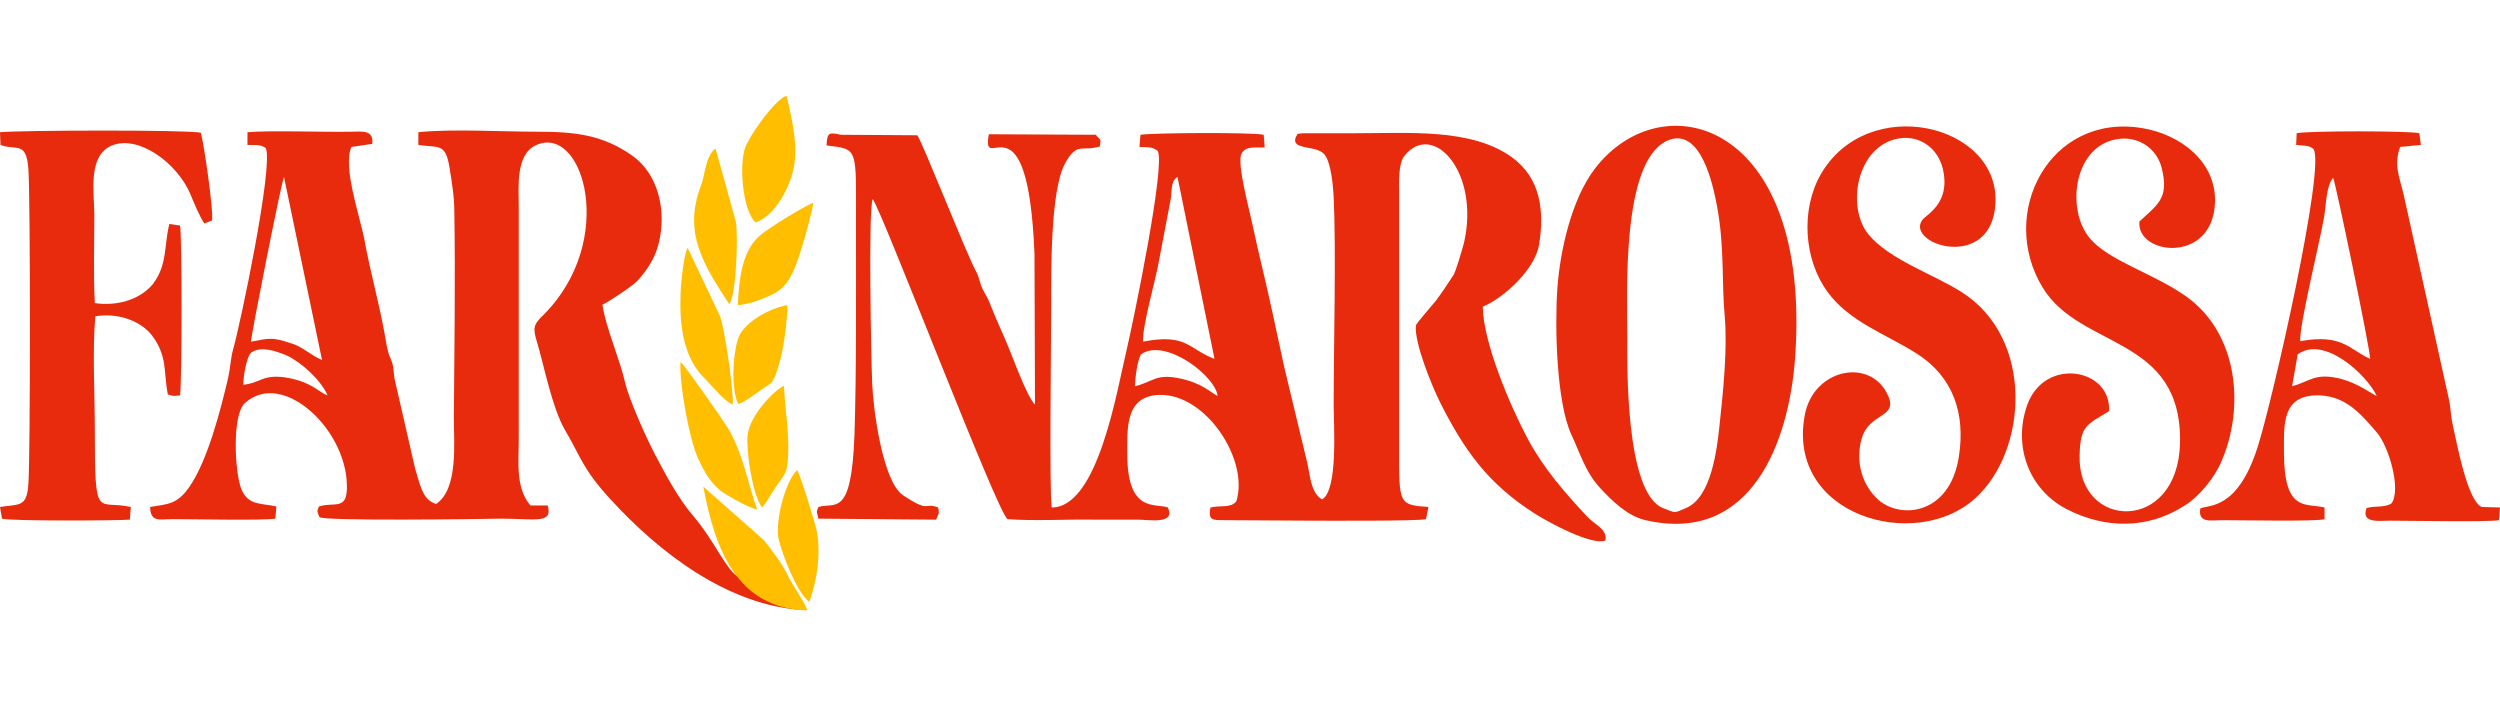 <?xml version="1.0" encoding="UTF-8"?> <svg xmlns="http://www.w3.org/2000/svg" width="444" height="126" viewBox="0 0 444 126" fill="none"><g clip-path="url(#clip0_625_14415)"><path fill-rule="evenodd" clip-rule="evenodd" d="M146.799 25.826C152.473 26.546 152.023 26.096 152.023 39.695C152.023 50.773 152.113 66.803 151.753 77.251C151.212 92.111 148.33 89.138 145.358 90.039C144.908 91.03 145.088 90.94 145.358 92.111L166.252 92.291C166.703 91.21 166.883 91.21 166.613 90.129C164.091 89.138 165.262 91.21 160.398 87.968C156.706 85.536 155.085 72.477 154.905 68.244C154.725 64.282 154.184 36.903 154.995 35.372C156.616 37.353 177.24 91.39 178.951 92.201C183.724 92.561 189.488 92.201 194.351 92.291C196.963 92.291 199.485 92.291 202.097 92.291C204.078 92.291 208.851 93.191 207.41 90.129C205.249 89.319 200.295 91.21 200.205 80.943C200.205 76.17 199.755 70.406 205.789 70.136C214.075 69.775 221.91 81.663 219.568 89.048C218.488 90.309 216.867 89.679 214.975 90.129C214.525 92.381 215.336 92.381 217.317 92.381L232.807 92.471C235.329 92.471 252.08 92.561 253.251 92.201L253.701 90.039C248.388 89.679 248.478 89.499 248.478 79.772V34.201C248.478 32.49 248.298 28.978 249.469 27.627C254.512 21.413 262.888 30.599 260.006 43.117C259.736 44.108 258.565 48.251 258.114 48.881C257.124 50.412 256.043 52.033 254.962 53.474C254.242 54.375 251.81 57.077 251.45 57.797C251.18 60.95 254.332 68.605 255.773 71.487C260.006 79.862 264.149 85.806 272.434 91.12C274.776 92.651 282.701 96.974 285.133 95.983C285.493 93.912 283.151 93.191 281.8 91.66C277.928 87.517 274.235 83.284 271.443 78.151C268.291 72.297 263.428 60.95 263.338 54.465C267.211 52.844 272.614 47.801 273.335 43.478C274.325 37.444 273.605 31.59 268.471 27.897C261.267 22.764 250.459 23.664 240.643 23.664H231.366C229.835 23.844 230.736 23.664 230.196 24.205C229.025 26.816 233.798 25.646 235.239 27.447C236.41 28.888 236.77 33.121 236.86 35.012C237.31 44.558 236.86 61.67 236.86 72.207C236.86 75.359 237.671 87.157 234.789 88.688C232.627 87.517 232.627 83.645 231.997 81.483L228.034 65.002C227.404 62.21 226.863 59.418 226.233 56.627C225.062 51.043 223.621 45.459 222.45 39.965C221.91 37.264 219.658 29.158 220.469 27.357C221.189 25.826 222.991 26.276 224.612 26.186L224.432 23.934C222.36 23.484 204.979 23.574 202.547 23.934L202.367 26.096C203.808 26.186 204.708 26.006 205.609 26.816C207.05 29.338 201.196 57.437 200.115 62.03C198.314 69.595 194.982 90.129 186.786 90.129C186.336 87.067 186.696 59.508 186.696 53.925C186.696 48.521 186.516 33.931 189.128 29.068C191.289 25.105 192.1 26.997 195.342 26.006C195.522 24.385 195.522 25.105 194.622 23.934L175.619 23.844C174.178 31.68 182.553 15.469 183.724 45.099L183.814 71.847C182.373 70.586 179.491 62.39 178.501 60.229C177.6 58.158 176.699 56.176 175.889 54.105C175.439 52.844 174.988 52.304 174.448 51.223C173.998 50.232 173.908 49.151 173.277 48.071C171.296 44.288 164.001 25.646 162.92 24.024L149.321 23.934C147.25 23.484 146.889 23.484 146.799 25.826ZM202.997 60.679C202.907 57.617 205.249 49.782 205.879 46.089L207.951 35.192C208.131 33.661 207.951 32.13 209.121 31.41L215.696 63.741C211.103 62.03 210.832 59.148 202.997 60.679ZM201.556 68.605C201.646 66.984 201.916 64.282 202.637 62.931C206.96 59.869 215.966 66.894 216.236 70.316C215.065 69.775 213.714 68.154 209.752 67.254C205.249 66.263 204.888 67.794 201.556 68.605Z" fill="#E82A0D"></path><path fill-rule="evenodd" clip-rule="evenodd" d="M94.204 89.769C91.502 86.617 92.132 81.934 92.132 78.061V36.813C92.132 33.481 91.502 27.537 95.104 25.826C103.57 21.773 109.784 42.757 96.455 55.996C94.654 57.707 94.654 58.338 95.375 60.77C96.545 64.552 97.986 72.297 100.328 76.35C103.21 81.213 103.39 83.195 108.433 88.688C117.079 98.145 129.238 107.511 142.476 108.322C146.079 108.502 127.977 90.309 130.949 102.378C128.787 100.847 126.806 95.983 123.293 91.841C120.502 88.598 118.34 84.546 116.359 80.763C114.828 77.881 111.766 71.036 111.045 68.064C110.145 63.922 107.533 58.068 106.992 54.105C108.073 53.655 112.486 50.683 113.207 49.872C114.918 47.981 116.359 45.819 116.989 43.208C118.43 37.444 116.899 30.959 112.396 27.717C107.083 23.935 102.129 23.394 95.465 23.394C89.341 23.394 80.154 22.854 74.3 23.484V25.736C77.903 26.276 79.074 25.376 79.794 29.518C80.244 32.31 80.695 34.922 80.695 37.804C80.875 49.602 80.695 62.571 80.605 74.369C80.605 78.602 81.415 86.887 77.453 89.499C74.931 88.778 74.571 85.806 73.76 83.375L70.067 67.254C69.797 65.272 69.978 65.002 69.167 63.201C68.807 62.391 68.446 60.139 68.266 59.058C67.276 53.565 65.745 48.251 64.754 42.757C64.034 38.705 60.791 29.698 62.412 26.096L66.105 25.556C66.465 22.944 64.124 23.394 62.232 23.394C57.189 23.484 48.003 23.124 43.95 23.484V25.736C45.301 25.826 46.111 25.556 47.192 26.276C48.633 29.248 42.689 57.617 41.338 62.3C40.978 63.651 40.888 65.453 40.528 67.074C39.177 72.838 36.835 81.934 33.593 86.527C31.431 89.589 29.9 89.499 26.658 90.039C26.748 92.831 28.279 92.201 30.711 92.201C34.854 92.201 46.382 92.471 48.903 92.111L49.083 89.949C46.382 89.319 44.13 89.859 42.869 86.887C41.698 84.005 41.158 73.648 43.5 71.577C50.074 65.633 61.332 75.99 61.602 85.987C61.782 90.85 59.53 89.049 56.648 89.949C56.288 90.76 56.288 90.76 56.739 91.841C57.459 92.561 84.567 92.201 88.98 92.111C95.014 92.111 98.257 93.101 97.266 89.769H94.204ZM44.58 60.679C44.58 59.509 49.984 32.31 50.434 31.41L57.189 63.922C55.298 63.201 53.676 61.49 51.605 60.95C48.363 59.869 47.913 60.049 44.58 60.679ZM43.229 68.335C43.139 67.254 43.77 63.201 44.67 62.571C46.472 61.4 49.083 62.391 50.885 63.111C53.586 64.372 57.009 67.524 58.179 70.226C56.648 69.686 55.478 67.974 51.425 67.164C46.742 66.263 46.472 67.974 43.229 68.335Z" fill="#E82A0D"></path><path fill-rule="evenodd" clip-rule="evenodd" d="M318.815 63.471C321.788 21.323 295.129 14.388 283.241 29.969C279.099 35.372 277.027 44.649 276.577 51.403C276.127 57.978 276.397 71.397 279.099 77.251C280.63 80.493 281.53 83.735 284.052 86.527C286.213 88.868 289.005 91.66 292.248 92.381C310.98 96.704 317.735 78.602 318.815 63.471ZM296.03 25.015C302.154 22.224 304.316 33.301 304.946 36.633C306.297 43.838 305.757 50.232 306.297 55.996C306.837 61.85 306.027 69.596 305.396 75.45C304.946 79.772 303.955 88.328 299.452 90.219C297.201 91.21 297.651 91.12 295.31 90.219C288.555 87.428 289.005 64.282 289.005 59.869C289.005 52.124 287.925 28.798 296.03 25.015Z" fill="#E82A0D"></path><path fill-rule="evenodd" clip-rule="evenodd" d="M374.563 73.017C375.013 65.452 363.215 63.291 360.063 71.846C357.452 79.051 360.243 86.886 366.998 90.399C373.933 94.001 381.588 94.001 388.162 89.678C390.594 88.147 393.206 84.905 394.377 82.293C398.79 72.477 397.529 59.148 388.162 52.573C382.218 48.431 374.563 46.359 371.141 42.306C366.908 37.263 368.259 26.096 375.824 24.745C379.517 24.024 383.029 26.186 383.929 29.878C385.28 35.282 383.119 36.362 379.967 39.334C379.336 45.278 392.936 46.99 393.386 36.002C393.656 28.617 387.082 23.844 380.507 22.763C364.026 19.971 354.75 37.893 362.765 51.042C369.43 62.12 387.622 59.508 387.172 78.781C386.721 94.812 368.979 94.091 369.34 80.942C369.43 75.449 370.691 75.449 374.563 73.017Z" fill="#E82A0D"></path><path fill-rule="evenodd" clip-rule="evenodd" d="M426.258 26.096L429.95 25.736L429.68 23.665C428.149 23.215 409.597 23.215 407.886 23.665L407.795 25.736C409.146 25.916 410.047 25.736 410.858 26.457C413.109 29.339 403.563 71.307 400.951 79.412C397.348 90.76 392.125 89.589 390.774 90.31C390.324 93.012 392.755 92.381 394.737 92.381C398.069 92.381 411.488 92.651 412.839 92.201V90.13C409.597 89.319 405.634 91.12 405.634 80.403C405.634 75.36 405.184 69.956 412.028 70.226C416.711 70.406 419.413 73.649 422.115 76.801C424.187 79.142 426.528 86.888 424.727 89.409C423.466 90.22 421.935 89.769 420.314 90.22C419.233 93.012 422.656 92.471 424.367 92.471C428.239 92.471 442.109 92.742 443.82 92.381L444 90.13L440.758 90.04C438.146 88.959 436.255 78.242 435.624 75.54C435.264 74.009 435.264 72.658 434.994 71.217L426.888 34.562C426.168 31.5 425.087 29.339 426.258 26.096ZM408.516 60.59C408.336 57.798 411.938 43.208 412.749 38.615C413.109 36.634 413.109 32.941 414.37 31.59C414.82 32.491 420.944 62.031 420.944 63.742C417.162 62.031 415.991 59.239 408.516 60.59ZM407.075 68.605L408.066 62.931C412.749 59.509 420.314 66.534 422.115 70.316C421.124 69.956 418.783 67.975 415.271 67.164C411.038 66.264 410.317 67.705 407.075 68.605Z" fill="#E82A0D"></path><path fill-rule="evenodd" clip-rule="evenodd" d="M337.368 24.565C341.06 24.025 344.122 26.366 345.023 29.879C346.554 36.183 342.051 38.075 341.331 39.155C338.539 43.478 353.669 48.251 354.389 36.183C355.2 21.954 331.604 16.46 323.318 31.05C319.806 37.264 320.346 46.09 324.579 51.854C328.452 57.167 334.936 59.329 340.34 62.751C346.914 66.894 349.076 73.468 347.905 81.034C346.284 91.841 336.827 92.381 333.045 88.238C330.433 85.447 329.623 81.664 330.613 77.971C331.874 73.288 337.008 74.279 335.387 70.406C332.415 63.382 322.058 65.363 320.526 73.739C317.194 91.571 340.16 98.145 350.787 88.508C360.153 80.043 361.324 60.049 348.355 51.854C343.222 48.612 335.657 46.18 331.874 41.677C327.821 36.814 329.713 25.736 337.368 24.565Z" fill="#E82A0D"></path><path fill-rule="evenodd" clip-rule="evenodd" d="M16.841 53.835C16.571 48.881 16.751 43.117 16.751 38.164C16.751 34.291 15.491 27.627 19.903 25.826C24.677 23.934 31.431 28.978 33.773 34.382C34.313 35.732 35.484 38.524 36.294 39.695L37.645 39.155C38.006 37.804 36.205 25.375 35.664 23.574C33.593 23.034 3.422 23.124 0 23.484L0.09 25.736C2.882 26.816 4.683 24.925 5.043 30.058C5.404 34.742 5.404 81.213 5.043 85.896C4.773 90.129 3.512 89.499 0 90.039L0.36 92.111C1.531 92.561 20.714 92.471 23.056 92.291L23.236 90.039C17.202 88.688 16.841 92.831 16.841 76.26C16.841 70.046 16.391 62.12 16.931 56.176C20.534 55.546 24.767 56.717 27.018 59.599C29.81 63.381 29 65.993 29.81 70.046C30.801 70.406 30.891 70.316 31.972 70.226C32.332 68.334 32.332 41.136 31.972 40.055L30.08 39.785C29.09 43.568 29.81 46.99 27.108 50.502C24.677 53.384 20.534 54.375 16.841 53.835Z" fill="#E82A0D"></path><path fill-rule="evenodd" clip-rule="evenodd" d="M134.191 39.515C137.523 38.344 139.865 33.931 140.765 30.689C141.936 26.456 140.675 21.143 139.684 17C137.613 17.721 133.38 23.665 132.389 26.096C131.219 29.158 131.849 37.354 134.191 39.515ZM123.924 81.303C125.005 83.645 126.085 85.626 127.977 87.157C129.057 87.968 133.2 90.309 134.461 90.49C132.84 85.806 131.759 79.953 129.147 75.81C128.247 74.369 121.582 64.822 120.862 64.282C120.592 67.974 122.393 77.881 123.924 81.303ZM122.123 44.018C121.402 45.279 120.862 50.863 120.862 52.484C120.682 57.708 121.312 63.561 125.275 67.344C126.445 68.515 128.787 71.397 130.138 71.847C130.318 69.505 128.697 58.338 127.886 56.176L122.123 44.018ZM129.508 54.015C130.768 52.484 131.129 41.857 130.678 39.335L127.076 26.366C125.275 27.717 125.275 30.959 124.464 33.031C121.312 41.316 124.914 46.99 129.508 54.015ZM131.039 54.195C133.2 54.015 135.181 53.205 137.163 52.304C139.054 51.403 139.955 50.142 140.855 48.251C141.936 46.09 144.097 38.344 144.458 36.003C142.927 36.543 136.172 40.686 134.821 41.947C131.669 44.739 131.219 50.052 131.039 54.195ZM131.129 71.757C132.299 71.397 134.101 69.956 135.181 69.235C137.253 67.794 137.163 68.245 138.063 65.633C139.144 62.571 139.774 57.437 139.865 54.195C136.893 54.645 132.389 57.077 131.219 59.779C130.138 62.481 129.778 69.235 131.129 71.757ZM139.234 68.515C137.703 69.145 133.02 73.738 132.75 77.521C132.57 80.493 133.65 87.968 135.362 90.129C136.352 88.959 137.073 87.428 138.063 86.077C139.504 84.095 139.774 83.915 139.955 81.213C140.225 77.071 139.414 72.748 139.234 68.515ZM141.576 83.465C139.414 85.536 137.523 92.921 138.334 95.983C139.054 98.685 141.486 105.26 143.737 106.881C145.088 103.098 145.809 98.505 145.088 94.452C144.728 92.741 142.296 84.816 141.576 83.465ZM143.377 108.412C142.656 106.43 140.855 104.179 139.774 101.927C139.054 100.306 136.802 97.334 135.632 95.893L124.914 86.437C126.986 97.605 130.858 108.052 143.377 108.412Z" fill="#FFBF00"></path></g><defs><clipPath id="clip0_625_14415"><rect width="444" height="126" fill="white"></rect></clipPath></defs></svg> 